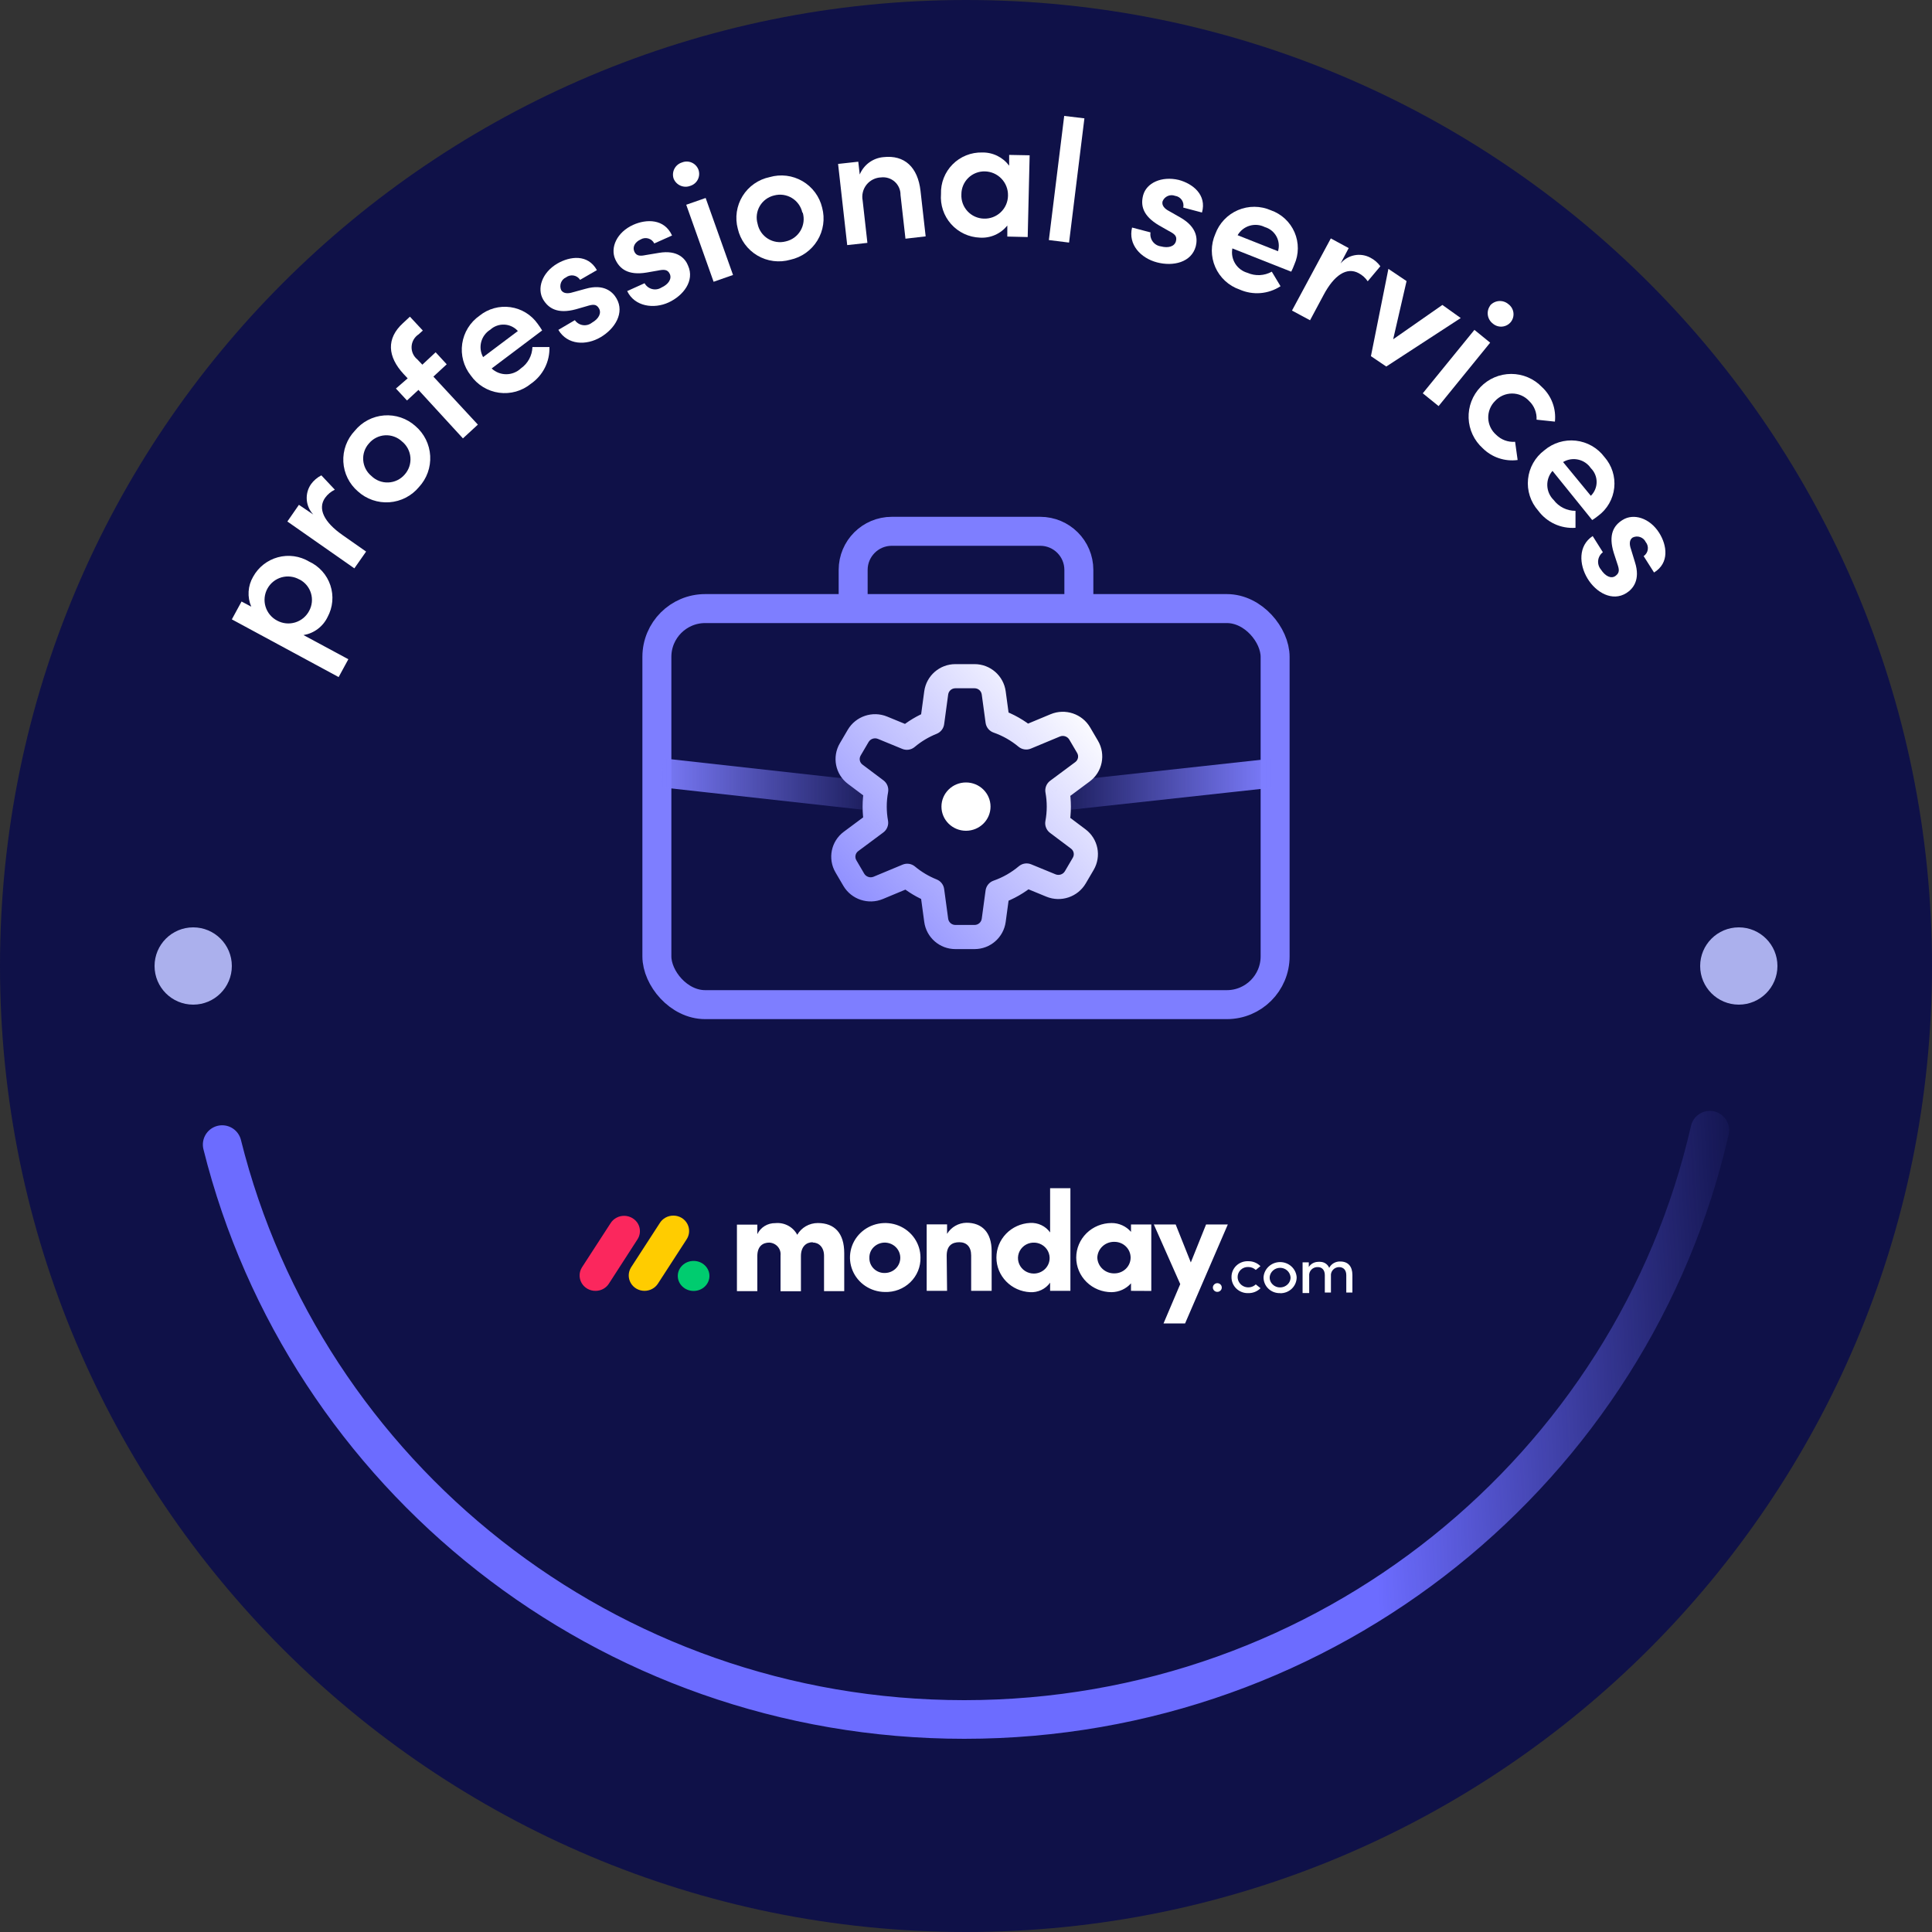 <svg width="200" height="200" viewBox="0 0 200 200" fill="none" xmlns="http://www.w3.org/2000/svg">
<rect x="0" y="0" width="200" height="200" fill="#333333" stroke="none"/>
<path d="M100 200C155.228 200 200 155.228 200 100C200 44.772 155.228 0 100 0C44.772 0 0 44.772 0 100C0 155.228 44.772 200 100 200Z" fill="#0F1148"></path>
<path d="M61.629 133.628C61.34 133.628 61.055 133.553 60.805 133.409C60.555 133.266 60.348 133.06 60.207 132.812C60.065 132.565 59.994 132.285 60 132.001C60.007 131.718 60.09 131.441 60.242 131.2L63.198 126.638C63.349 126.395 63.563 126.194 63.819 126.058C64.074 125.922 64.362 125.854 64.653 125.862C64.945 125.87 65.228 125.954 65.476 126.104C65.723 126.254 65.926 126.465 66.063 126.717C66.197 126.969 66.259 127.251 66.243 127.535C66.228 127.819 66.134 128.093 65.972 128.329L63.027 132.891C62.878 133.121 62.672 133.309 62.427 133.439C62.182 133.568 61.907 133.633 61.629 133.628Z" fill="#FB275D"></path>
<path d="M66.715 133.627C66.425 133.627 66.141 133.551 65.891 133.408C65.641 133.265 65.434 133.059 65.293 132.811C65.151 132.563 65.08 132.284 65.086 132C65.093 131.717 65.176 131.44 65.328 131.198L68.284 126.637C68.431 126.388 68.644 126.183 68.901 126.043C69.157 125.903 69.448 125.833 69.741 125.84C70.036 125.845 70.323 125.928 70.573 126.08C70.823 126.233 71.025 126.449 71.159 126.706C71.291 126.96 71.352 127.245 71.334 127.53C71.317 127.815 71.221 128.091 71.058 128.328L68.103 132.89C67.954 133.117 67.748 133.303 67.506 133.432C67.263 133.561 66.991 133.628 66.715 133.627Z" fill="#FFCC00"></path>
<path d="M71.803 133.638C72.708 133.638 73.441 132.942 73.441 132.084C73.441 131.227 72.708 130.531 71.803 130.531C70.898 130.531 70.164 131.227 70.164 132.084C70.164 132.942 70.898 133.638 71.803 133.638Z" fill="#00CC6F"></path>
<path d="M138.613 131.17C139.085 131.17 139.367 131.485 139.367 132.006V133.805H140V131.996C140 131.111 139.568 130.59 138.744 130.59C138.508 130.581 138.275 130.638 138.071 130.755C137.868 130.871 137.704 131.043 137.598 131.249C137.529 131.078 137.412 130.929 137.261 130.82C137.11 130.71 136.93 130.644 136.743 130.63C136.626 130.615 136.508 130.615 136.391 130.63C136.208 130.64 136.03 130.694 135.872 130.786C135.714 130.879 135.582 131.007 135.486 131.16V130.679H134.843V133.854H135.527V132.094C135.513 131.973 135.527 131.851 135.567 131.735C135.607 131.62 135.673 131.514 135.759 131.426C135.845 131.338 135.95 131.27 136.066 131.225C136.182 131.181 136.307 131.162 136.431 131.17C136.864 131.17 137.145 131.485 137.145 132.006V133.805H137.778V132.094C137.766 131.979 137.778 131.863 137.814 131.752C137.85 131.642 137.909 131.54 137.988 131.453C138.066 131.366 138.162 131.296 138.27 131.247C138.377 131.199 138.494 131.172 138.613 131.17ZM132.511 133.274C132.8 133.276 133.078 133.167 133.285 132.969C133.391 132.871 133.473 132.752 133.527 132.62C133.581 132.487 133.605 132.345 133.597 132.203C133.571 131.94 133.446 131.696 133.246 131.519C133.046 131.341 132.786 131.243 132.516 131.243C132.246 131.243 131.986 131.341 131.786 131.519C131.586 131.696 131.461 131.94 131.435 132.203C131.427 132.343 131.45 132.482 131.502 132.613C131.554 132.744 131.634 132.862 131.737 132.96C131.837 133.061 131.958 133.14 132.091 133.194C132.224 133.249 132.367 133.276 132.511 133.274ZM132.511 133.864C132.285 133.871 132.061 133.833 131.851 133.752C131.641 133.671 131.451 133.549 131.291 133.393C131.131 133.238 131.005 133.052 130.921 132.847C130.837 132.642 130.796 132.423 130.802 132.203C130.835 131.78 131.03 131.386 131.348 131.098C131.666 130.81 132.083 130.65 132.516 130.65C132.949 130.65 133.366 130.81 133.684 131.098C134.002 131.386 134.197 131.78 134.23 132.203C134.234 132.424 134.192 132.644 134.107 132.849C134.022 133.055 133.896 133.241 133.735 133.397C133.574 133.553 133.383 133.676 133.173 133.758C132.962 133.84 132.737 133.879 132.511 133.874V133.864ZM127.485 132.203C127.482 132.425 127.525 132.645 127.612 132.851C127.699 133.056 127.827 133.242 127.99 133.398C128.153 133.553 128.346 133.675 128.558 133.755C128.77 133.835 128.996 133.872 129.224 133.864C129.459 133.868 129.693 133.825 129.911 133.737C130.129 133.649 130.326 133.518 130.49 133.353L129.998 132.96C129.843 133.108 129.648 133.208 129.435 133.249C129.223 133.289 129.003 133.268 128.802 133.187C128.602 133.107 128.431 132.971 128.309 132.795C128.187 132.62 128.121 132.414 128.118 132.203C128.116 132.062 128.144 131.923 128.2 131.793C128.255 131.663 128.337 131.546 128.441 131.448C128.544 131.351 128.667 131.275 128.802 131.225C128.936 131.176 129.08 131.154 129.224 131.16C129.512 131.161 129.789 131.27 129.998 131.465L130.48 131.072C130.318 130.907 130.123 130.776 129.907 130.688C129.69 130.6 129.458 130.557 129.224 130.561C128.997 130.55 128.771 130.585 128.559 130.663C128.347 130.741 128.154 130.86 127.991 131.014C127.828 131.168 127.699 131.353 127.612 131.557C127.525 131.761 127.482 131.981 127.485 132.203Z" fill="white"></path>
<path d="M127.103 126.756H124.852L123.273 130.688L121.705 126.756H119.443L122.178 132.93L120.448 137H122.68L127.103 126.756ZM113.593 130.187C113.608 130.634 113.804 131.056 114.138 131.362C114.471 131.668 114.915 131.832 115.372 131.819C115.814 131.819 116.239 131.647 116.552 131.341C116.865 131.035 117.041 130.62 117.041 130.187C117.041 129.754 116.865 129.339 116.552 129.033C116.239 128.727 115.814 128.555 115.372 128.555C114.915 128.542 114.471 128.706 114.138 129.012C113.804 129.317 113.608 129.74 113.593 130.187ZM117.081 133.628V132.851C116.831 133.134 116.522 133.361 116.176 133.519C115.829 133.677 115.452 133.761 115.07 133.765C114.1 133.765 113.169 133.388 112.483 132.717C111.797 132.046 111.411 131.136 111.411 130.187C111.411 129.238 111.797 128.327 112.483 127.656C113.169 126.985 114.1 126.608 115.07 126.608C115.454 126.606 115.833 126.687 116.18 126.846C116.528 127.004 116.835 127.235 117.081 127.522V126.756H119.182V133.638L117.081 133.628ZM110.808 133.628H108.707V132.782C108.475 133.107 108.162 133.368 107.798 133.54C107.433 133.712 107.03 133.79 106.626 133.765C105.687 133.717 104.804 133.319 104.157 132.652C103.51 131.985 103.149 131.101 103.149 130.182C103.149 129.263 103.51 128.378 104.157 127.712C104.804 127.045 105.687 126.646 106.626 126.598C107.03 126.573 107.434 126.651 107.798 126.823C108.163 126.995 108.476 127.256 108.707 127.581V123H110.808V133.628ZM108.657 130.177C108.645 129.863 108.539 129.559 108.352 129.303C108.165 129.048 107.905 128.851 107.605 128.739C107.304 128.627 106.977 128.603 106.663 128.672C106.349 128.74 106.063 128.897 105.84 129.123C105.617 129.35 105.466 129.635 105.408 129.944C105.349 130.254 105.385 130.573 105.511 130.862C105.636 131.151 105.846 131.398 106.114 131.572C106.382 131.746 106.697 131.838 107.018 131.838C107.238 131.839 107.457 131.795 107.659 131.711C107.862 131.627 108.046 131.504 108.199 131.348C108.352 131.193 108.471 131.01 108.55 130.808C108.628 130.607 108.665 130.392 108.657 130.177ZM98.001 129.99C98.001 128.948 98.564 128.594 99.308 128.594C100.052 128.594 100.534 129.056 100.534 129.961V133.628H102.655V129.528C102.655 127.562 101.65 126.579 100.052 126.579C99.644 126.586 99.245 126.696 98.893 126.897C98.541 127.099 98.248 127.385 98.041 127.729V126.746H95.93V133.628H98.041L98.001 129.99ZM91.597 133.746C90.878 133.738 90.177 133.522 89.582 133.126C88.987 132.73 88.526 132.17 88.256 131.518C87.985 130.866 87.918 130.15 88.063 129.461C88.207 128.771 88.557 128.139 89.068 127.643C89.579 127.148 90.228 126.811 90.934 126.675C91.64 126.54 92.372 126.611 93.036 126.881C93.701 127.151 94.269 127.607 94.669 128.191C95.07 128.776 95.285 129.463 95.287 130.167C95.301 130.643 95.215 131.117 95.034 131.56C94.853 132.002 94.581 132.403 94.236 132.739C93.89 133.074 93.477 133.337 93.023 133.51C92.569 133.683 92.084 133.763 91.597 133.746ZM91.597 131.779C91.862 131.778 92.121 131.713 92.354 131.591C92.587 131.468 92.785 131.291 92.931 131.076C93.077 130.86 93.166 130.613 93.191 130.356C93.216 130.098 93.176 129.839 93.074 129.6C92.972 129.362 92.812 129.152 92.607 128.988C92.403 128.825 92.16 128.713 91.901 128.663C91.641 128.613 91.373 128.626 91.121 128.702C90.868 128.777 90.638 128.913 90.451 129.096C90.302 129.241 90.185 129.414 90.107 129.605C90.03 129.796 89.993 130.001 89.999 130.206C89.992 130.414 90.029 130.621 90.106 130.814C90.184 131.007 90.301 131.183 90.451 131.33C90.601 131.478 90.78 131.593 90.977 131.671C91.174 131.748 91.385 131.785 91.597 131.779ZM84.128 128.624C84.751 128.624 85.304 129.096 85.304 130V133.657H87.395V129.725C87.395 127.65 86.39 126.608 84.661 126.608C84.227 126.608 83.801 126.721 83.426 126.935C83.052 127.149 82.742 127.457 82.53 127.827C82.32 127.425 81.99 127.095 81.585 126.879C81.18 126.663 80.717 126.572 80.258 126.618C79.868 126.611 79.485 126.716 79.155 126.918C78.825 127.121 78.562 127.413 78.398 127.758V126.775H76.287V133.657H78.398V130.029C78.398 128.987 78.991 128.633 79.635 128.633C79.802 128.641 79.966 128.681 80.117 128.753C80.268 128.824 80.402 128.926 80.512 129.05C80.621 129.174 80.703 129.319 80.753 129.476C80.802 129.633 80.819 129.798 80.801 129.961V133.667H82.912V130.029C82.912 129.046 83.465 128.594 84.128 128.594V128.624Z" fill="white"></path>
<path d="M125.555 133.284C125.555 133.373 125.582 133.461 125.633 133.535C125.683 133.609 125.756 133.667 125.84 133.702C125.925 133.736 126.018 133.745 126.107 133.727C126.197 133.71 126.279 133.667 126.344 133.604C126.409 133.54 126.453 133.46 126.471 133.372C126.488 133.284 126.479 133.193 126.444 133.111C126.409 133.028 126.35 132.957 126.274 132.908C126.198 132.858 126.109 132.832 126.017 132.832C125.895 132.834 125.779 132.882 125.693 132.967C125.607 133.051 125.557 133.165 125.555 133.284Z" fill="white"></path>
<path d="M23 118.488C31.52 152.661 62.683 178 99.822 178C137.499 178 169.025 151.923 177 117" stroke="url(#paint0_linear_1454_13184)" stroke-width="4" stroke-linecap="round"></path>
<circle cx="20" cy="100" r="4" fill="#ABB0ED"></circle>
<circle cx="180" cy="100" r="4" fill="#ABB0ED"></circle>
<path d="M32.001 58.133C32.516 58.37 32.977 58.711 33.356 59.134C33.734 59.557 34.022 60.053 34.201 60.591C34.38 61.129 34.447 61.698 34.397 62.263C34.347 62.828 34.181 63.377 33.91 63.876C33.675 64.364 33.326 64.788 32.892 65.114C32.459 65.439 31.953 65.654 31.418 65.743L36.061 68.243L35.056 70.09L24 64.117L25.005 62.269L26.01 62.801C25.797 62.307 25.703 61.77 25.737 61.232C25.77 60.695 25.929 60.173 26.201 59.709C26.471 59.217 26.836 58.785 27.277 58.438C27.718 58.091 28.224 57.836 28.765 57.689C29.307 57.541 29.872 57.505 30.428 57.581C30.984 57.658 31.519 57.845 32.001 58.133ZM30.995 59.99C30.718 59.832 30.411 59.731 30.093 59.693C29.776 59.654 29.454 59.679 29.146 59.766C28.839 59.853 28.551 60 28.301 60.199C28.051 60.397 27.843 60.644 27.689 60.924C27.531 61.207 27.433 61.519 27.398 61.84C27.364 62.162 27.394 62.488 27.488 62.798C27.582 63.108 27.737 63.395 27.944 63.644C28.151 63.893 28.406 64.098 28.694 64.247C28.977 64.4 29.287 64.495 29.607 64.527C29.926 64.559 30.249 64.527 30.557 64.434C30.864 64.34 31.15 64.187 31.398 63.983C31.646 63.778 31.851 63.527 32.001 63.243C32.153 62.965 32.248 62.66 32.281 62.346C32.314 62.031 32.284 61.713 32.192 61.41C32.1 61.107 31.949 60.825 31.747 60.582C31.545 60.338 31.296 60.137 31.015 59.99H30.995Z" fill="white"></path>
<path d="M33.266 49.208L34.663 50.693C34.264 50.883 33.918 51.17 33.658 51.527C32.864 52.651 33.527 54.047 35.477 55.402L37.899 57.099L36.683 58.836L29.748 53.986L30.944 52.26L32.432 53.264C32.039 52.848 31.801 52.31 31.757 51.74C31.713 51.17 31.866 50.602 32.19 50.131C32.47 49.742 32.839 49.426 33.266 49.208Z" fill="white"></path>
<path d="M37.056 50.874C36.609 50.492 36.244 50.023 35.984 49.496C35.724 48.969 35.574 48.395 35.543 47.808C35.512 47.221 35.601 46.634 35.804 46.082C36.007 45.531 36.32 45.026 36.724 44.599C37.095 44.142 37.556 43.764 38.077 43.49C38.599 43.216 39.171 43.051 39.759 43.005C40.347 42.959 40.938 43.033 41.496 43.222C42.054 43.412 42.568 43.713 43.006 44.107C43.455 44.492 43.822 44.963 44.084 45.492C44.346 46.021 44.499 46.598 44.533 47.188C44.566 47.778 44.481 48.368 44.281 48.924C44.08 49.48 43.77 49.989 43.368 50.422C42.99 50.877 42.525 51.25 41.999 51.52C41.473 51.791 40.898 51.951 40.308 51.994C39.719 52.036 39.126 51.958 38.568 51.766C38.008 51.574 37.494 51.27 37.056 50.874ZM41.609 45.694C41.376 45.475 41.101 45.307 40.8 45.199C40.5 45.09 40.181 45.044 39.862 45.062C39.543 45.081 39.232 45.165 38.946 45.308C38.661 45.451 38.407 45.65 38.202 45.894C37.988 46.129 37.825 46.405 37.721 46.705C37.618 47.005 37.576 47.324 37.6 47.64C37.623 47.956 37.711 48.265 37.858 48.547C38.004 48.828 38.207 49.077 38.453 49.278C38.684 49.502 38.958 49.678 39.26 49.792C39.561 49.907 39.882 49.959 40.204 49.944C40.526 49.93 40.842 49.851 41.132 49.71C41.422 49.569 41.68 49.371 41.89 49.127C42.105 48.887 42.268 48.605 42.371 48.3C42.473 47.994 42.512 47.671 42.486 47.35C42.46 47.029 42.368 46.717 42.218 46.432C42.067 46.147 41.86 45.896 41.609 45.694Z" fill="white"></path>
<path d="M43.208 37.21L43.72 37.752L45.097 36.467L46.243 37.712L44.866 38.987L49.469 43.956L47.922 45.382L43.318 40.362L42.132 41.457L40.986 40.222L42.203 39.167L41.77 38.706C40.122 36.919 39.971 35.051 41.71 33.455L42.434 32.782L43.77 34.218L43.338 34.609C43.125 34.748 42.947 34.935 42.82 35.155C42.693 35.375 42.621 35.623 42.608 35.876C42.595 36.13 42.643 36.383 42.747 36.615C42.851 36.847 43.009 37.051 43.208 37.21Z" fill="white"></path>
<path d="M56.123 34.208L50.896 38.144C51.304 38.527 51.843 38.74 52.404 38.74C52.964 38.74 53.503 38.527 53.911 38.144C54.272 37.893 54.568 37.562 54.778 37.177C54.987 36.792 55.103 36.363 55.117 35.925H56.876C56.901 36.666 56.739 37.403 56.406 38.065C56.072 38.728 55.577 39.297 54.967 39.72C54.511 40.095 53.982 40.372 53.413 40.533C52.845 40.694 52.249 40.735 51.664 40.655C51.079 40.575 50.516 40.375 50.012 40.067C49.508 39.759 49.073 39.35 48.735 38.867C48.37 38.408 48.103 37.88 47.951 37.314C47.798 36.749 47.763 36.158 47.848 35.579C47.933 34.999 48.135 34.443 48.444 33.945C48.752 33.447 49.159 33.017 49.64 32.682C50.084 32.323 50.597 32.059 51.148 31.907C51.699 31.755 52.275 31.718 52.841 31.798C53.407 31.878 53.95 32.073 54.437 32.372C54.923 32.671 55.343 33.067 55.67 33.535C55.833 33.751 55.984 33.976 56.123 34.208ZM53.61 34.268C53.432 34.071 53.218 33.91 52.978 33.796C52.738 33.682 52.477 33.616 52.212 33.603C51.947 33.59 51.681 33.63 51.431 33.72C51.181 33.81 50.951 33.948 50.755 34.128C50.29 34.415 49.953 34.871 49.814 35.4C49.676 35.929 49.746 36.491 50.012 36.969L53.61 34.268Z" fill="white"></path>
<path d="M57.8 34.148L59.509 33.144C59.605 33.281 59.727 33.397 59.87 33.486C60.012 33.574 60.171 33.632 60.337 33.657C60.503 33.681 60.672 33.671 60.834 33.628C60.995 33.584 61.147 33.509 61.278 33.405C62.002 32.993 62.283 32.401 62.002 31.919C61.72 31.437 61.348 31.507 60.725 31.698L59.609 32.019C57.71 32.531 56.775 31.909 56.232 31.015C55.559 29.871 56.102 28.214 57.7 27.28C59.006 26.527 60.846 26.276 61.791 27.963L60.052 28.967C59.977 28.851 59.879 28.752 59.765 28.675C59.65 28.599 59.521 28.546 59.385 28.522C59.249 28.497 59.11 28.501 58.975 28.533C58.841 28.564 58.715 28.623 58.604 28.706C58.484 28.759 58.374 28.836 58.283 28.931C58.192 29.027 58.121 29.139 58.073 29.262C58.026 29.386 58.003 29.517 58.006 29.649C58.009 29.781 58.038 29.911 58.092 30.031C58.313 30.403 58.805 30.413 59.278 30.262L60.635 29.891C62.524 29.358 63.429 30.212 63.821 30.895C64.685 32.38 63.66 34.037 62.172 34.91C60.685 35.784 58.745 35.734 57.8 34.148Z" fill="white"></path>
<path d="M64.927 30.132L66.726 29.319C66.807 29.466 66.917 29.595 67.05 29.698C67.183 29.801 67.335 29.876 67.498 29.919C67.661 29.961 67.83 29.97 67.997 29.944C68.163 29.919 68.322 29.86 68.465 29.77C69.219 29.429 69.56 28.857 69.339 28.365C69.118 27.873 68.726 27.883 68.083 28.014L66.937 28.214C64.997 28.535 64.133 27.813 63.691 26.839C63.148 25.624 63.861 24.038 65.55 23.275C66.917 22.662 68.776 22.632 69.57 24.379L67.731 25.202C67.669 25.078 67.582 24.969 67.476 24.88C67.369 24.791 67.246 24.726 67.112 24.687C66.979 24.648 66.84 24.638 66.702 24.655C66.565 24.673 66.433 24.719 66.314 24.791C65.721 25.062 65.449 25.574 65.671 26.056C65.892 26.538 66.334 26.507 66.826 26.407L68.213 26.176C70.153 25.845 70.957 26.789 71.229 27.501C71.932 29.068 70.736 30.604 69.219 31.306C67.701 32.009 65.701 31.748 64.927 30.132Z" fill="white"></path>
<path d="M69.731 18.486C69.677 18.32 69.656 18.144 69.67 17.97C69.684 17.796 69.733 17.626 69.814 17.471C69.894 17.316 70.005 17.178 70.139 17.066C70.273 16.954 70.429 16.87 70.596 16.819C70.757 16.753 70.93 16.72 71.105 16.723C71.279 16.725 71.451 16.762 71.61 16.833C71.77 16.903 71.914 17.005 72.033 17.132C72.152 17.259 72.245 17.408 72.305 17.572C72.362 17.737 72.386 17.911 72.375 18.085C72.363 18.259 72.317 18.429 72.238 18.585C72.159 18.741 72.049 18.879 71.916 18.991C71.782 19.103 71.627 19.188 71.46 19.239C71.131 19.367 70.764 19.36 70.44 19.218C70.116 19.077 69.861 18.814 69.731 18.486ZM71.038 21.196L73.048 20.494L75.883 28.465L73.872 29.168L71.038 21.196Z" fill="white"></path>
<path d="M76.375 23.676C76.223 23.108 76.189 22.516 76.274 21.935C76.36 21.354 76.563 20.796 76.871 20.296C77.18 19.796 77.588 19.364 78.069 19.027C78.551 18.69 79.096 18.454 79.672 18.335C80.237 18.171 80.829 18.123 81.413 18.194C81.997 18.266 82.561 18.455 83.07 18.751C83.578 19.047 84.021 19.443 84.372 19.915C84.722 20.387 84.973 20.925 85.109 21.497C85.261 22.068 85.296 22.663 85.211 23.248C85.126 23.832 84.924 24.393 84.615 24.897C84.307 25.401 83.9 25.838 83.418 26.18C82.936 26.522 82.39 26.763 81.812 26.889C81.244 27.051 80.648 27.096 80.062 27.02C79.476 26.945 78.911 26.751 78.402 26.45C77.893 26.149 77.451 25.748 77.103 25.271C76.754 24.795 76.507 24.252 76.375 23.676ZM83.059 22.009C82.991 21.698 82.86 21.403 82.675 21.144C82.49 20.884 82.254 20.665 81.982 20.498C81.709 20.332 81.406 20.223 81.09 20.177C80.774 20.132 80.453 20.15 80.144 20.232C79.834 20.304 79.542 20.439 79.286 20.627C79.029 20.816 78.814 21.054 78.653 21.329C78.492 21.603 78.389 21.907 78.35 22.223C78.311 22.538 78.336 22.859 78.425 23.164C78.487 23.48 78.614 23.78 78.796 24.045C78.979 24.311 79.214 24.536 79.487 24.707C79.76 24.878 80.066 24.992 80.384 25.041C80.703 25.089 81.028 25.073 81.34 24.991C81.657 24.921 81.956 24.785 82.219 24.595C82.482 24.404 82.702 24.161 82.867 23.881C83.032 23.602 83.138 23.291 83.178 22.969C83.218 22.647 83.191 22.321 83.099 22.009H83.059Z" fill="white"></path>
<path d="M95.291 19.751L95.824 24.469L93.733 24.71L93.221 20.182C93.225 19.926 93.175 19.671 93.073 19.436C92.971 19.2 92.819 18.989 92.629 18.817C92.439 18.645 92.213 18.516 91.969 18.438C91.724 18.36 91.465 18.335 91.21 18.365C90.919 18.374 90.634 18.447 90.374 18.577C90.114 18.707 89.885 18.892 89.703 19.119C89.522 19.347 89.391 19.61 89.322 19.893C89.252 20.175 89.245 20.469 89.301 20.755L89.793 25.142L87.703 25.373L86.758 16.97L88.848 16.739L88.999 18.064C89.204 17.571 89.54 17.142 89.97 16.826C90.4 16.509 90.909 16.316 91.442 16.267C93.643 16.016 95.01 17.311 95.291 19.751Z" fill="white"></path>
<path d="M106.588 16.076L106.387 24.539L104.277 24.489V23.345C103.94 23.768 103.505 24.104 103.009 24.322C102.514 24.541 101.973 24.636 101.432 24.6C100.867 24.578 100.312 24.443 99.801 24.202C99.29 23.961 98.833 23.619 98.457 23.197C98.082 22.775 97.795 22.282 97.616 21.746C97.436 21.211 97.367 20.645 97.412 20.082C97.392 19.516 97.489 18.952 97.696 18.424C97.903 17.897 98.215 17.417 98.614 17.015C99.013 16.612 99.491 16.296 100.017 16.084C100.543 15.873 101.107 15.771 101.673 15.785C102.214 15.774 102.75 15.892 103.236 16.129C103.722 16.367 104.144 16.717 104.468 17.15V16.036L106.588 16.076ZM104.347 20.232C104.354 19.912 104.297 19.593 104.18 19.295C104.064 18.996 103.889 18.724 103.667 18.492C103.445 18.261 103.18 18.076 102.886 17.947C102.592 17.819 102.276 17.749 101.955 17.742C101.637 17.734 101.322 17.79 101.026 17.906C100.731 18.022 100.462 18.196 100.235 18.418C100.008 18.64 99.828 18.905 99.706 19.198C99.583 19.491 99.521 19.805 99.523 20.122C99.506 20.44 99.554 20.758 99.662 21.057C99.771 21.357 99.938 21.631 100.155 21.865C100.371 22.099 100.632 22.287 100.922 22.419C101.212 22.55 101.526 22.623 101.844 22.632C102.164 22.644 102.484 22.592 102.784 22.48C103.083 22.367 103.358 22.196 103.591 21.976C103.824 21.757 104.011 21.493 104.141 21.2C104.27 20.908 104.341 20.592 104.347 20.273V20.232Z" fill="white"></path>
<path d="M110.166 12L112.257 12.251L110.669 25.112L108.578 24.851L110.166 12Z" fill="white"></path>
<path d="M117.192 23.556L119.102 24.058C119.074 24.223 119.081 24.392 119.12 24.554C119.159 24.717 119.23 24.87 119.33 25.005C119.429 25.14 119.554 25.253 119.698 25.339C119.842 25.424 120.001 25.48 120.167 25.504C120.971 25.715 121.594 25.504 121.735 24.962C121.876 24.419 121.564 24.209 120.991 23.907L119.986 23.335C118.277 22.331 118.066 21.247 118.338 20.213C118.679 18.938 120.237 18.205 122.026 18.626C123.484 19.018 124.941 20.172 124.429 22L122.489 21.488C122.519 21.352 122.521 21.212 122.495 21.075C122.468 20.939 122.413 20.809 122.334 20.695C122.254 20.581 122.152 20.484 122.033 20.412C121.915 20.339 121.782 20.292 121.644 20.273C121.396 20.178 121.121 20.185 120.878 20.292C120.635 20.399 120.444 20.598 120.348 20.845C120.237 21.267 120.569 21.618 121.021 21.849L122.237 22.542C123.956 23.546 123.976 24.751 123.785 25.504C123.333 27.17 121.443 27.602 119.765 27.16C118.086 26.718 116.76 25.313 117.192 23.556Z" fill="white"></path>
<path d="M133.666 28.124L127.575 25.715C127.471 26.256 127.575 26.816 127.865 27.285C128.156 27.753 128.612 28.096 129.143 28.245C129.543 28.42 129.977 28.5 130.413 28.479C130.849 28.458 131.275 28.337 131.656 28.124L132.56 29.63C131.938 30.036 131.224 30.28 130.483 30.34C129.742 30.399 128.998 30.273 128.319 29.971C127.762 29.779 127.251 29.473 126.819 29.073C126.386 28.673 126.041 28.188 125.805 27.649C125.569 27.11 125.447 26.527 125.447 25.939C125.447 25.35 125.57 24.768 125.806 24.229C126.007 23.677 126.318 23.173 126.722 22.747C127.125 22.322 127.612 21.983 128.152 21.752C128.692 21.522 129.273 21.404 129.86 21.407C130.447 21.41 131.028 21.533 131.565 21.769C132.109 21.959 132.607 22.26 133.028 22.652C133.449 23.045 133.784 23.52 134.012 24.049C134.24 24.577 134.355 25.147 134.351 25.723C134.347 26.298 134.223 26.866 133.987 27.391C133.895 27.642 133.788 27.887 133.666 28.124ZM132.299 26.006C132.374 25.752 132.399 25.486 132.371 25.223C132.343 24.959 132.263 24.704 132.136 24.472C132.009 24.239 131.837 24.034 131.631 23.869C131.424 23.703 131.187 23.58 130.932 23.506C130.444 23.261 129.88 23.212 129.357 23.369C128.834 23.526 128.391 23.877 128.118 24.349L132.299 26.006Z" fill="white"></path>
<path d="M142.892 27.562L141.586 29.118C141.346 28.763 141.021 28.473 140.641 28.274C139.425 27.622 138.118 28.455 137.013 30.543L135.616 33.154L133.746 32.15L137.766 24.68L139.616 25.684L138.772 27.28C139.135 26.84 139.64 26.539 140.2 26.428C140.761 26.316 141.342 26.401 141.847 26.668C142.262 26.878 142.62 27.185 142.892 27.562Z" fill="white"></path>
<path d="M151.215 32.923L143.506 37.943L141.918 36.869L143.727 27.833L145.607 29.098L144.22 35.122L149.315 31.567L151.215 32.923Z" fill="white"></path>
<path d="M152.632 34.148L154.261 35.473L148.923 42.039L147.285 40.714L152.632 34.148ZM154.261 31.618C154.495 31.352 154.825 31.189 155.178 31.165C155.532 31.14 155.881 31.256 156.15 31.487C156.291 31.591 156.41 31.722 156.499 31.873C156.588 32.023 156.646 32.191 156.668 32.364C156.691 32.538 156.678 32.714 156.63 32.883C156.583 33.051 156.501 33.208 156.391 33.345C156.279 33.479 156.141 33.589 155.986 33.669C155.831 33.749 155.661 33.797 155.486 33.81C155.312 33.823 155.137 33.801 154.971 33.745C154.805 33.689 154.653 33.601 154.522 33.485C154.248 33.271 154.067 32.959 154.019 32.614C153.97 32.27 154.057 31.92 154.261 31.638V31.618Z" fill="white"></path>
<path d="M153.255 40.071C153.666 39.641 154.161 39.298 154.708 39.064C155.256 38.829 155.845 38.709 156.441 38.709C157.037 38.709 157.627 38.829 158.174 39.064C158.722 39.298 159.216 39.641 159.627 40.071C160.113 40.522 160.487 41.08 160.719 41.7C160.951 42.321 161.035 42.987 160.964 43.646L159.065 43.445C159.084 43.085 159.025 42.725 158.891 42.391C158.758 42.056 158.553 41.755 158.291 41.507C158.067 41.264 157.795 41.071 157.492 40.938C157.189 40.806 156.862 40.737 156.532 40.737C156.201 40.737 155.874 40.806 155.571 40.938C155.269 41.071 154.997 41.264 154.773 41.507C154.538 41.738 154.354 42.015 154.232 42.321C154.109 42.627 154.052 42.954 154.062 43.283C154.072 43.612 154.151 43.935 154.292 44.233C154.433 44.53 154.635 44.795 154.883 45.011C155.139 45.265 155.446 45.462 155.784 45.587C156.122 45.711 156.484 45.761 156.843 45.734L157.105 47.621C156.448 47.708 155.78 47.642 155.153 47.43C154.525 47.218 153.955 46.864 153.486 46.397C153.047 46.001 152.692 45.522 152.442 44.987C152.192 44.452 152.052 43.873 152.03 43.283C152.009 42.693 152.106 42.105 152.316 41.553C152.527 41.001 152.846 40.498 153.255 40.071Z" fill="white"></path>
<path d="M164.824 53.836L160.713 48.746C160.345 49.169 160.153 49.716 160.176 50.276C160.198 50.835 160.434 51.366 160.834 51.758C161.098 52.108 161.439 52.392 161.832 52.587C162.224 52.782 162.657 52.883 163.095 52.882V54.639C162.354 54.692 161.612 54.557 160.937 54.247C160.262 53.936 159.677 53.46 159.236 52.862C158.844 52.421 158.548 51.903 158.367 51.342C158.185 50.781 158.122 50.188 158.182 49.601C158.241 49.014 158.422 48.446 158.712 47.933C159.003 47.419 159.397 46.971 159.869 46.617C160.315 46.237 160.835 45.952 161.396 45.78C161.957 45.608 162.547 45.553 163.13 45.618C163.713 45.683 164.277 45.867 164.786 46.158C165.295 46.449 165.739 46.841 166.091 47.31C166.471 47.742 166.758 48.247 166.932 48.795C167.107 49.343 167.166 49.921 167.105 50.493C167.045 51.065 166.866 51.618 166.581 52.117C166.296 52.617 165.91 53.052 165.447 53.394C165.248 53.553 165.04 53.7 164.824 53.836ZM164.683 51.326C164.873 51.139 165.024 50.916 165.127 50.671C165.23 50.425 165.283 50.162 165.283 49.895C165.283 49.629 165.23 49.365 165.127 49.12C165.024 48.874 164.873 48.652 164.683 48.465C164.376 48.012 163.907 47.694 163.372 47.577C162.838 47.459 162.278 47.55 161.809 47.832L164.683 51.326Z" fill="white"></path>
<path d="M164.874 55.493L165.929 57.169C165.795 57.269 165.682 57.396 165.599 57.541C165.515 57.686 165.462 57.846 165.442 58.013C165.422 58.179 165.436 58.347 165.484 58.508C165.531 58.668 165.611 58.817 165.718 58.946C166.17 59.649 166.783 59.95 167.236 59.619C167.688 59.288 167.628 58.946 167.416 58.334L167.055 57.229C166.472 55.342 167.055 54.388 167.969 53.826C169.095 53.113 170.774 53.605 171.758 55.161C172.563 56.436 172.844 58.274 171.226 59.267L170.15 57.571C170.266 57.492 170.363 57.391 170.437 57.273C170.511 57.154 170.559 57.022 170.579 56.884C170.599 56.746 170.59 56.606 170.552 56.472C170.515 56.338 170.45 56.213 170.361 56.105C170.304 55.986 170.223 55.88 170.124 55.792C170.025 55.705 169.909 55.638 169.784 55.595C169.659 55.552 169.526 55.534 169.394 55.542C169.262 55.551 169.133 55.585 169.015 55.643C168.653 55.874 168.663 56.366 168.834 56.838L169.246 58.183C169.849 60.051 169.025 60.974 168.361 61.396C166.904 62.31 165.215 61.336 164.341 59.89C163.466 58.444 163.356 56.496 164.874 55.493Z" fill="white"></path>
<rect x="68" y="63" width="64" height="41" rx="5" stroke="#7E7EFF" stroke-width="3"></rect>
<path d="M68.508 80L100 83.5L132 80" stroke="url(#paint1_linear_1454_13184)" stroke-width="3"></path>
<path fill-rule="evenodd" clip-rule="evenodd" d="M96.499 74.802L96.915 71.732C97.05 70.74 97.896 70 98.897 70H100.888C101.889 70 102.736 70.74 102.87 71.732L103.266 74.656C104.362 75.039 105.366 75.614 106.236 76.34L109.242 75.088C110.176 74.7 111.261 75.062 111.772 75.933L112.582 77.313C113.093 78.185 112.869 79.291 112.06 79.893L109.457 81.828C109.556 82.371 109.608 82.93 109.608 83.501C109.608 84.087 109.554 84.661 109.449 85.218L111.621 86.849C112.424 87.453 112.645 88.555 112.135 89.424L111.317 90.818C110.808 91.686 109.728 92.05 108.795 91.666L106.273 90.63C105.395 91.371 104.378 91.956 103.266 92.345L102.87 95.268C102.736 96.26 101.889 97 100.888 97H98.897C97.896 97 97.05 96.26 96.915 95.268L96.5 92.2C95.554 91.822 94.683 91.3 93.917 90.66L90.912 91.912C89.978 92.301 88.892 91.938 88.382 91.067L87.572 89.687C87.061 88.816 87.285 87.709 88.094 87.107L90.697 85.172C90.597 84.629 90.546 84.071 90.546 83.501C90.546 82.914 90.6 82.339 90.705 81.782L88.533 80.151C87.73 79.547 87.509 78.445 88.018 77.577L88.836 76.182C89.346 75.314 90.426 74.951 91.358 75.334L93.881 76.371C94.656 75.717 95.539 75.185 96.499 74.802Z" fill="#0F1048"></path>
<path d="M96.915 71.732L95.677 71.564V71.564L96.915 71.732ZM96.499 74.802L96.963 75.963C97.381 75.796 97.678 75.416 97.738 74.969L96.499 74.802ZM102.87 71.732L101.631 71.899V71.899L102.87 71.732ZM103.266 74.656L102.028 74.824C102.091 75.29 102.41 75.681 102.854 75.836L103.266 74.656ZM106.236 76.34L105.435 77.3C105.793 77.598 106.287 77.673 106.717 77.494L106.236 76.34ZM109.242 75.088L109.722 76.242L109.242 75.088ZM111.772 75.933L112.85 75.301L112.85 75.301L111.772 75.933ZM112.582 77.313L113.66 76.681V76.681L112.582 77.313ZM112.06 79.893L111.314 78.89L112.06 79.893ZM109.457 81.828L108.711 80.825C108.33 81.109 108.142 81.585 108.228 82.053L109.457 81.828ZM109.449 85.218L108.22 84.987C108.132 85.455 108.318 85.932 108.698 86.218L109.449 85.218ZM111.621 86.849L110.87 87.849H110.87L111.621 86.849ZM112.135 89.424L113.214 90.056V90.056L112.135 89.424ZM111.317 90.818L110.239 90.186L111.317 90.818ZM108.795 91.666L109.27 90.51L108.795 91.666ZM106.273 90.63L106.748 89.474C106.317 89.297 105.824 89.374 105.468 89.674L106.273 90.63ZM103.266 92.345L102.854 91.165C102.41 91.32 102.091 91.711 102.027 92.177L103.266 92.345ZM102.87 95.268L101.631 95.101L102.87 95.268ZM96.915 95.268L98.154 95.101L96.915 95.268ZM96.5 92.2L97.738 92.032C97.678 91.585 97.381 91.206 96.963 91.039L96.5 92.2ZM93.917 90.66L94.718 89.701C94.36 89.402 93.867 89.328 93.437 89.507L93.917 90.66ZM90.912 91.912L91.393 93.066L90.912 91.912ZM88.382 91.067L89.46 90.435L88.382 91.067ZM87.572 89.687L86.494 90.319H86.494L87.572 89.687ZM88.094 87.107L88.84 88.11L88.84 88.11L88.094 87.107ZM90.697 85.172L91.442 86.175C91.824 85.891 92.012 85.415 91.926 84.947L90.697 85.172ZM90.705 81.782L91.934 82.013C92.022 81.545 91.836 81.068 91.456 80.783L90.705 81.782ZM88.533 80.151L89.284 79.151H89.284L88.533 80.151ZM88.018 77.577L86.94 76.944L86.94 76.944L88.018 77.577ZM88.836 76.182L87.758 75.55H87.758L88.836 76.182ZM91.358 75.334L91.834 74.178L91.358 75.334ZM93.881 76.371L93.406 77.527C93.837 77.704 94.331 77.627 94.687 77.326L93.881 76.371ZM95.677 71.564L95.261 74.634L97.738 74.969L98.154 71.899L95.677 71.564ZM98.897 68.75C97.271 68.75 95.895 69.952 95.677 71.564L98.154 71.899C98.204 71.527 98.522 71.25 98.897 71.25V68.75ZM100.888 68.75H98.897V71.25H100.888V68.75ZM104.109 71.564C103.89 69.952 102.515 68.75 100.888 68.75V71.25C101.263 71.25 101.581 71.527 101.631 71.899L104.109 71.564ZM104.505 74.489L104.109 71.564L101.631 71.899L102.028 74.824L104.505 74.489ZM107.037 75.38C106.053 74.559 104.918 73.909 103.679 73.476L102.854 75.836C103.807 76.169 104.679 76.669 105.435 77.3L107.037 75.38ZM108.761 73.934L105.756 75.186L106.717 77.494L109.722 76.242L108.761 73.934ZM112.85 75.301C112.022 73.889 110.27 73.306 108.761 73.934L109.722 76.242C110.081 76.093 110.5 76.235 110.694 76.566L112.85 75.301ZM113.66 76.681L112.85 75.301L110.694 76.566L111.504 77.946L113.66 76.681ZM112.806 80.896C114.128 79.913 114.493 78.101 113.66 76.681L111.504 77.946C111.693 78.268 111.61 78.67 111.314 78.89L112.806 80.896ZM110.203 82.831L112.806 80.896L111.314 78.89L108.711 80.825L110.203 82.831ZM110.858 83.501C110.858 82.854 110.8 82.22 110.687 81.604L108.228 82.053C108.313 82.522 108.358 83.005 108.358 83.501H110.858ZM110.677 85.449C110.796 84.817 110.858 84.165 110.858 83.501H108.358C108.358 84.009 108.311 84.506 108.22 84.987L110.677 85.449ZM112.371 85.85L110.199 84.219L108.698 86.218L110.87 87.849L112.371 85.85ZM113.214 90.056C114.043 88.641 113.684 86.836 112.371 85.85L110.87 87.849C111.164 88.07 111.246 88.47 111.057 88.791L113.214 90.056ZM112.396 91.451L113.214 90.056L111.057 88.791L110.239 90.186L112.396 91.451ZM108.32 92.823C109.827 93.442 111.571 92.857 112.396 91.451L110.239 90.186C110.046 90.516 109.629 90.657 109.27 90.51L108.32 92.823ZM105.798 91.786L108.32 92.823L109.27 90.51L106.748 89.474L105.798 91.786ZM103.678 93.525C104.936 93.085 106.085 92.423 107.079 91.586L105.468 89.674C104.704 90.318 103.82 90.827 102.854 91.165L103.678 93.525ZM104.109 95.436L104.505 92.513L102.027 92.177L101.631 95.101L104.109 95.436ZM100.888 98.25C102.515 98.25 103.89 97.048 104.109 95.436L101.631 95.101C101.581 95.473 101.263 95.75 100.888 95.75V98.25ZM98.897 98.25H100.888V95.75H98.897V98.25ZM95.677 95.436C95.895 97.048 97.271 98.25 98.897 98.25V95.75C98.522 95.75 98.204 95.473 98.154 95.101L95.677 95.436ZM95.261 92.367L95.677 95.436L98.154 95.101L97.738 92.032L95.261 92.367ZM93.116 91.62C93.983 92.343 94.967 92.934 96.037 93.361L96.963 91.039C96.141 90.711 95.384 90.257 94.718 89.701L93.116 91.62ZM91.393 93.066L94.398 91.814L93.437 89.507L90.432 90.758L91.393 93.066ZM87.303 91.7C88.131 93.111 89.883 93.694 91.393 93.066L90.432 90.758C90.073 90.907 89.654 90.766 89.46 90.435L87.303 91.7ZM86.494 90.319L87.303 91.7L89.46 90.435L88.65 89.054L86.494 90.319ZM87.348 86.104C86.026 87.087 85.661 88.899 86.494 90.319L88.65 89.054C88.461 88.732 88.544 88.33 88.84 88.11L87.348 86.104ZM89.951 84.169L87.348 86.104L88.84 88.11L91.442 86.175L89.951 84.169ZM89.296 83.501C89.296 84.147 89.354 84.78 89.467 85.396L91.926 84.947C91.841 84.479 91.796 83.995 91.796 83.501H89.296ZM89.477 81.551C89.358 82.184 89.296 82.836 89.296 83.501H91.796C91.796 82.992 91.843 82.495 91.934 82.013L89.477 81.551ZM87.782 81.15L89.955 82.782L91.456 80.783L89.284 79.151L87.782 81.15ZM86.94 76.944C86.11 78.359 86.469 80.164 87.782 81.15L89.284 79.151C88.99 78.931 88.908 78.531 89.097 78.209L86.94 76.944ZM87.758 75.55L86.94 76.944L89.097 78.209L89.915 76.814L87.758 75.55ZM91.834 74.178C90.326 73.558 88.583 74.143 87.758 75.55L89.915 76.814C90.108 76.485 90.525 76.343 90.883 76.49L91.834 74.178ZM94.356 75.214L91.834 74.178L90.883 76.49L93.406 77.527L94.356 75.214ZM96.036 73.64C94.95 74.074 93.952 74.676 93.076 75.415L94.687 77.326C95.361 76.759 96.128 76.296 96.963 75.963L96.036 73.64Z" fill="url(#paint2_linear_1454_13184)"></path>
<ellipse rx="2.54" ry="2.5" transform="matrix(-1 0 0 1 99.999 83.5)" fill="white"></ellipse>
<path d="M111.683 63V59C111.683 56.791 109.893 55 107.683 55H92.318C90.109 55 88.318 56.791 88.318 59V63" stroke="#7E7EFF" stroke-width="3"></path>
<defs>
<linearGradient id="paint0_linear_1454_13184" x1="21.698" y1="112.041" x2="180.44" y2="102.939" gradientUnits="userSpaceOnUse">
<stop stop-color="#6C6CFF"></stop>
<stop offset="0.74" stop-color="#6C6CFF"></stop>
<stop offset="1" stop-color="#6C6CFF" stop-opacity="0"></stop>
</linearGradient>
<linearGradient id="paint1_linear_1454_13184" x1="67.492" y1="80" x2="132" y2="80" gradientUnits="userSpaceOnUse">
<stop stop-color="#7E7EFF"></stop>
<stop offset="0.391" stop-color="#7E7EFF" stop-opacity="0"></stop>
<stop offset="0.615" stop-color="#7E7EFF" stop-opacity="0"></stop>
<stop offset="1" stop-color="#7E7EFF"></stop>
</linearGradient>
<linearGradient id="paint2_linear_1454_13184" x1="84.758" y1="97" x2="112.315" y2="72.563" gradientUnits="userSpaceOnUse">
<stop stop-color="#7E7EFF"></stop>
<stop offset="1" stop-color="white"></stop>
</linearGradient>
</defs>
</svg>
